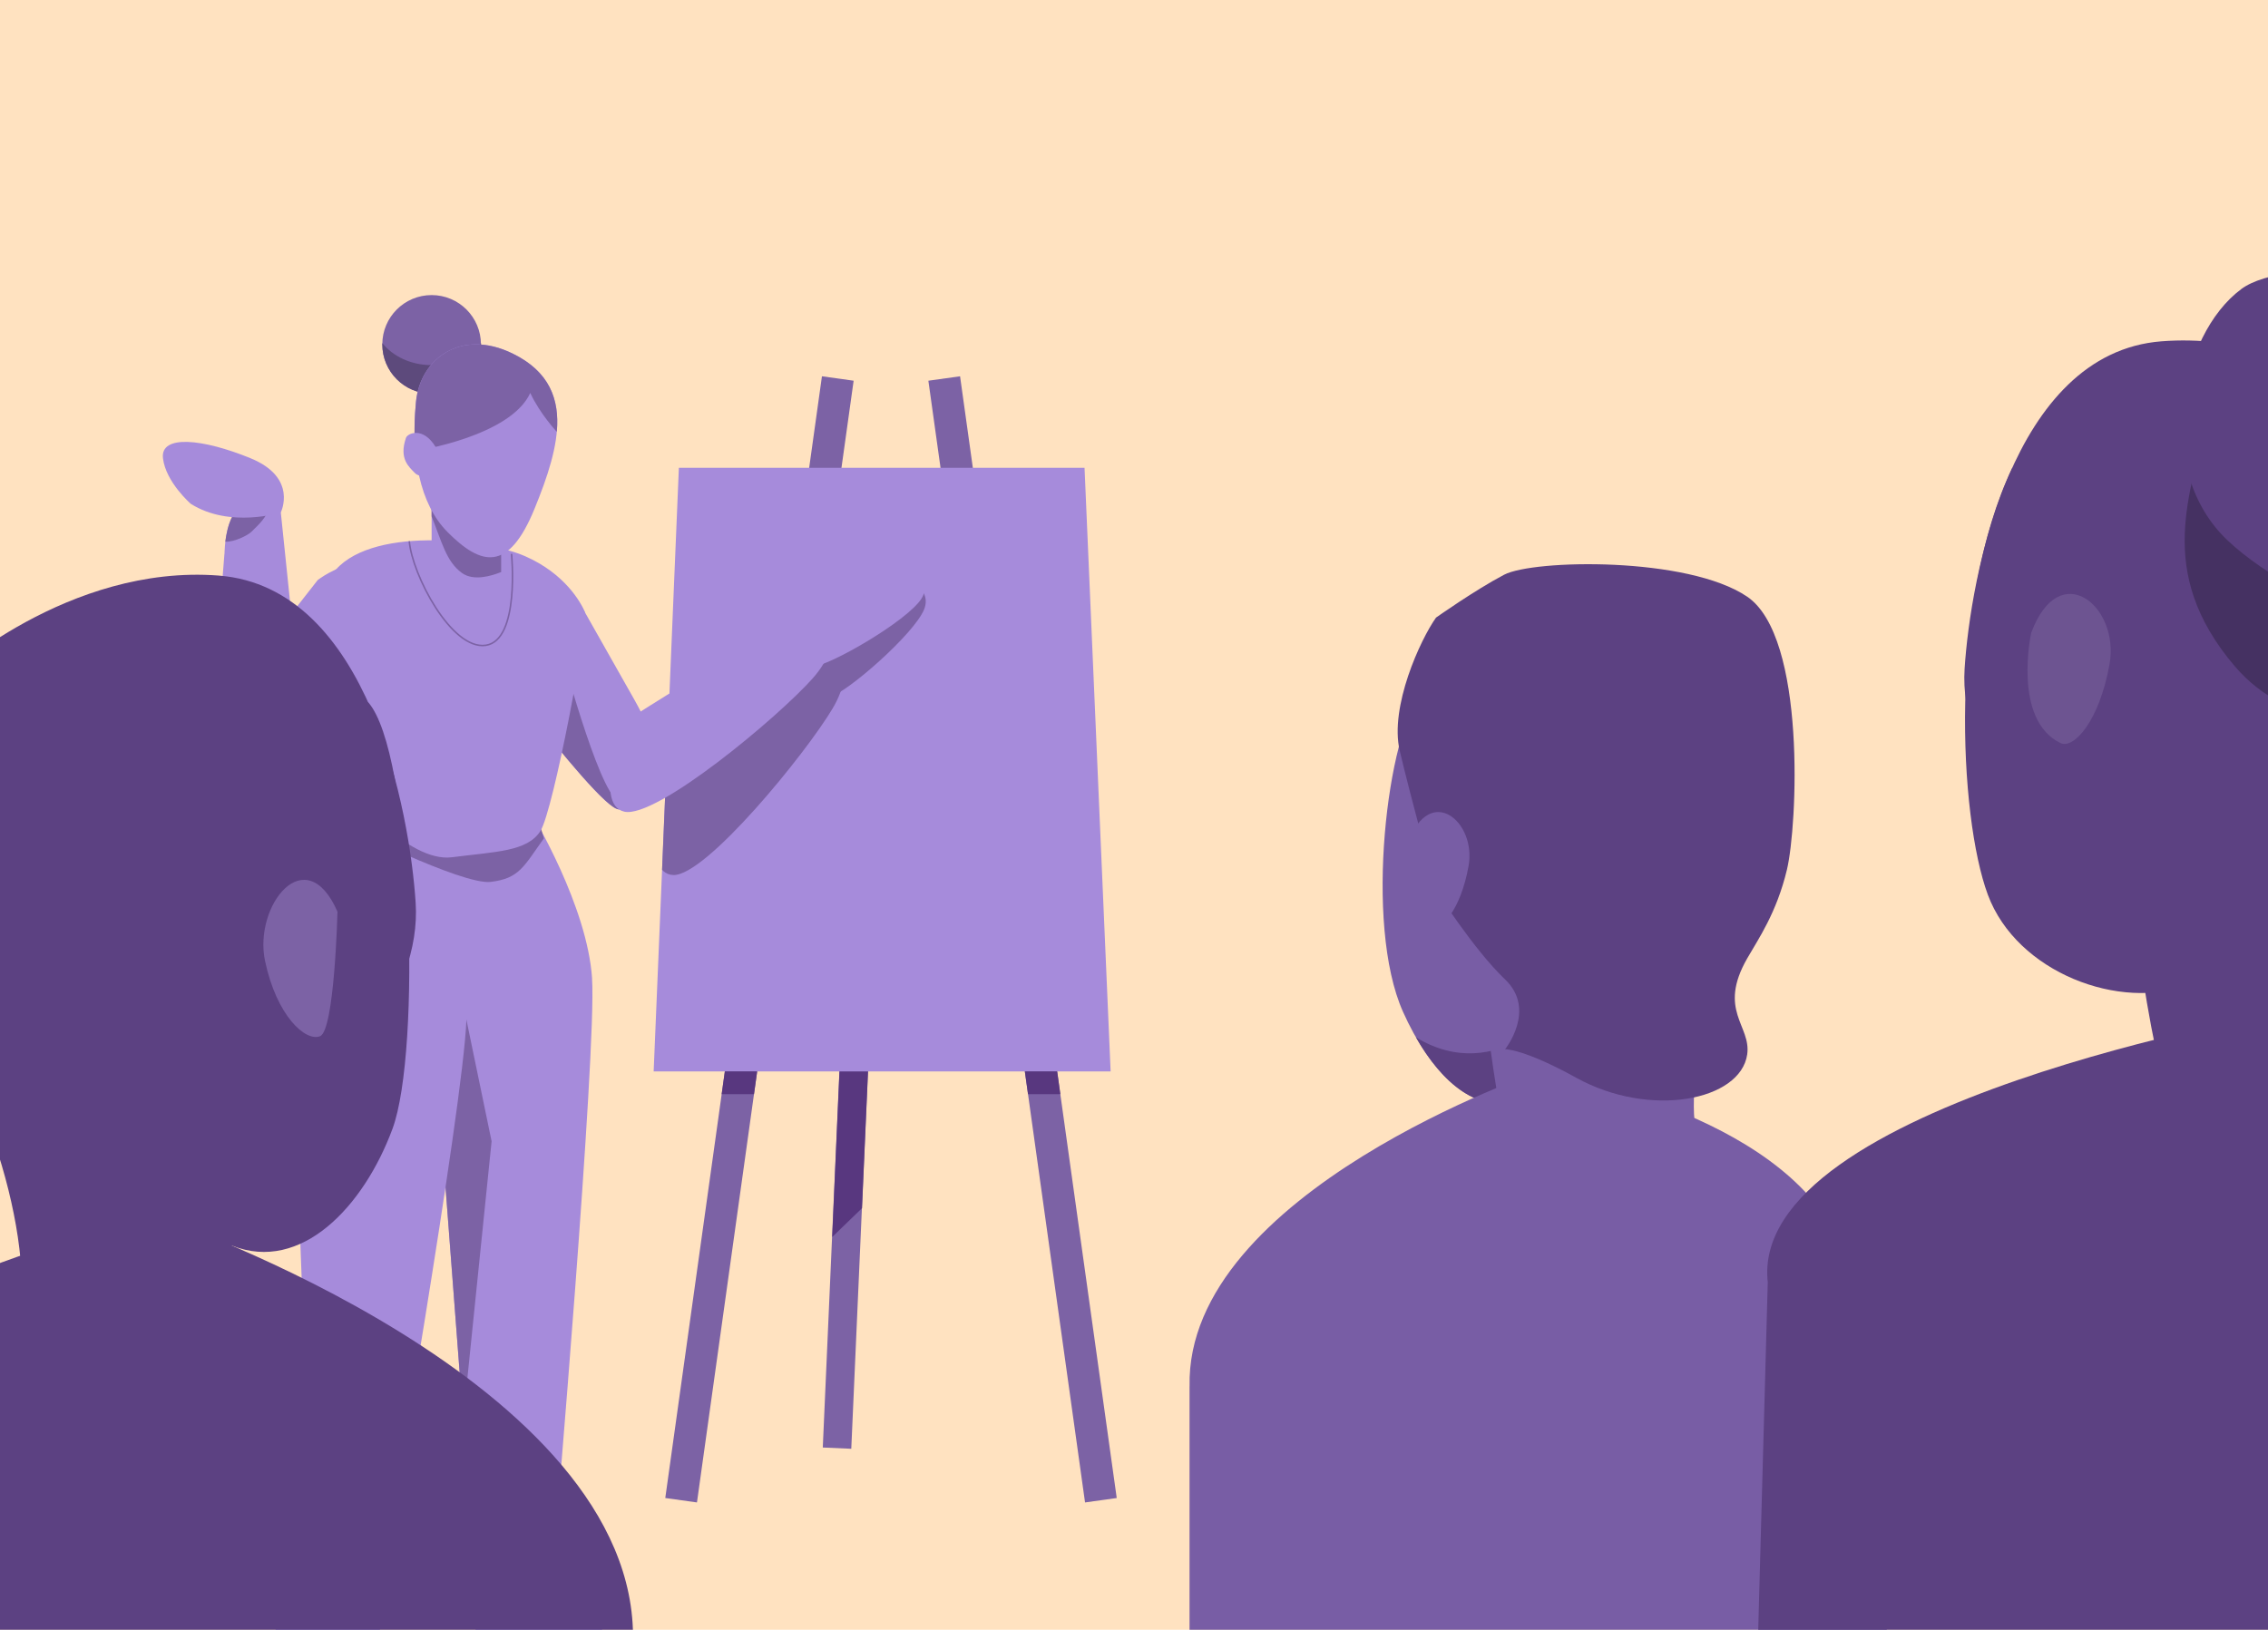 <?xml version="1.0" encoding="UTF-8"?>
<svg id="_Шар_2" data-name="Шар 2" xmlns="http://www.w3.org/2000/svg" xmlns:xlink="http://www.w3.org/1999/xlink" viewBox="0 0 548.63 394.3">
  <defs>
    <style>
      .cls-1, .cls-2, .cls-3, .cls-4, .cls-5 {
        fill: none;
      }

      .cls-2 {
        clip-path: url(#clippath-2);
      }

      .cls-3 {
        clip-path: url(#clippath-1);
      }

      .cls-6 {
        fill: #ffe2c0;
      }

      .cls-7 {
        fill: #a68bdb;
      }

      .cls-8 {
        fill: #453162;
      }

      .cls-9 {
        fill: #6d5491;
      }

      .cls-10 {
        fill: #5c4182;
      }

      .cls-11 {
        fill: #58377f;
      }

      .cls-12 {
        fill: #5d4a7c;
      }

      .cls-13 {
        fill: #785da5;
      }

      .cls-14 {
        fill: #7c62a5;
      }

      .cls-4 {
        stroke: #7c62a5;
        stroke-miterlimit: 10;
        stroke-width: .37px;
      }

      .cls-5 {
        clip-path: url(#clippath);
      }
    </style>
    <clipPath id="clippath">
      <rect class="cls-1" y="0" width="548.63" height="394.3"/>
    </clipPath>
    <clipPath id="clippath-1">
      <rect class="cls-1" x="-85.55" y="37.57" width="719.74" height="404.85"/>
    </clipPath>
    <clipPath id="clippath-2">
      <polygon class="cls-1" points="163.38 133.31 230.78 136.52 213.39 196.37 176.25 224.35 159.61 223.43 163.38 133.31"/>
    </clipPath>
  </defs>
  <g id="Layer_1" data-name="Layer 1">
    <g>
      <rect class="cls-6" y="0" width="548.63" height="394.3"/>
      <g class="cls-5">
        <g class="cls-3">
          <g>
            <g>
              <rect class="cls-14" x="204.03" y="124.69" width="6.9" height="225.76" transform="translate(10.67 -8.91) rotate(2.53)"/>
              <polygon class="cls-11" points="201.31 299.27 208.52 292.31 211.48 225.19 204.61 224.35 201.31 299.27"/>
              <rect class="cls-14" x="179.84" y="90.25" width="7.74" height="274.02" transform="translate(33.2 -23.22) rotate(7.95)"/>
              <rect class="cls-14" x="243.49" y="90.25" width="7.74" height="274.02" transform="translate(523.77 418.13) rotate(172.05)"/>
              <polygon class="cls-7" points="268.66 259.21 158.12 259.21 164.22 113.18 262.35 113.18 268.66 259.21"/>
              <polygon class="cls-11" points="175.34 259.21 183.16 259.21 182.39 264.72 174.57 264.72 175.34 259.21"/>
              <polygon class="cls-11" points="255.73 259.21 247.91 259.21 248.68 264.72 256.5 264.72 255.73 259.21"/>
              <g class="cls-2">
                <g>
                  <path class="cls-14" d="m158.72,190.37s33.15-31.44,38.05-33.82c4.89-2.38,11.11,3.91,4.67,14.8-6.45,10.89-30.66,40.6-38.56,40.35s-4.15-21.33-4.15-21.33Z"/>
                  <path class="cls-14" d="m196.77,156.54c3.71-6.61,4.9-10.62,12.46-14.85,7.57-4.23,16.73-.25,14.32,5.73-2.41,5.98-18.74,20.23-22.83,21.2-4.09.98-3.96-12.08-3.96-12.08Z"/>
                </g>
              </g>
            </g>
            <g>
              <path class="cls-9" d="m422.66,156.11c10.2,11.17,10.2,46.41,6.54,58.42-3.65,12.01-33.94,33.94-57.43,29.76-23.49-4.18-37.59-24.02-36.55-40.2,1.04-16.18,8.35-56.91,35.5-59s41.73-.16,51.93,11.02Z"/>
              <path class="cls-13" d="m343.81,167.9c-8.07,9.05-13.99,55.53-4.41,76.92,6.15,13.72,16.49,25.94,28.87,21.06,12.38-4.88,34.83-12.71,39.53-18.45s7.31-48.55,7.31-48.55l-71.29-30.98Z"/>
              <path class="cls-10" d="m342.52,250.98c6.25,10.91,15.27,19.03,25.74,14.9,2.88-1.14,6.31-2.43,9.93-3.82v-19.07s-15.75,20.05-35.67,7.99Z"/>
              <path class="cls-13" d="m429.2,214.53c-14.96,14.12-22.74,50.32-18.15,62.09s-37.75,12.91-43.21,8.41c-5.45-4.5-10.72-60.69-10.72-60.69,0,0,14.97-16.8,29.74-18.3,14.77-1.51,42.34,8.49,42.34,8.49Z"/>
              <path class="cls-13" d="m287.76,335.43c-1.04-46.99,84.58-76.22,84.58-76.22,0,0,54.3,8.35,71,38.11,16.71,29.76,13.57,169.96,13.57,169.96l-169.16-5.22v-126.63Z"/>
              <path class="cls-10" d="m347.39,149.4c-3.77,5.27-11.3,21.59-8.79,32.26,2.51,10.67,8.79,33.73,8.79,33.73,0,0,9.03,14.27,16.7,21.58,7.67,7.32,0,16.87,0,16.87,0,0,4.55-.09,17.19,6.9,17.88,9.89,39.78,5.53,41.37-5.65.99-6.97-7.22-10.62,0-23.22,2.66-4.64,7.1-10.98,9.61-21.47,2.51-10.49,4.76-56.27-9.61-66.04-14.38-9.77-51.77-9.02-58.81-5.31-7.04,3.7-16.45,10.36-16.45,10.36Z"/>
              <path class="cls-13" d="m340.7,203.65c5.27-14.12,16.47-4.88,14.55,5.86-1.92,10.73-6.71,15.82-9.1,14.69s-5.45-20.55-5.45-20.55Z"/>
            </g>
            <g>
              <path class="cls-10" d="m427.63,310.3c-4.97-43.31,124.51-65.49,124.51-65.49,0,0,56.97,4.57,79.4,44.52,22.43,39.95,18.22,209.17,18.22,209.17l-227.11-7.01,4.97-181.2Z"/>
              <path class="cls-10" d="m588.78,107.1c14.02,21.03,5.21,51.77.3,67.89-4.91,16.12-33.24,46.36-64.78,40.75s-50.47-32.24-49.06-53.97c1.4-21.73,11.21-76.4,47.66-79.2,36.45-2.8,65.89,24.53,65.89,24.53Z"/>
              <path class="cls-10" d="m486.77,113.18c-15.44,32.37-12.93,84.34-5.92,103.26s32.16,28.28,48.78,21.73c16.62-6.55,20.91-14.04,27.22-21.75,6.31-7.71,25.63-61.66,25.63-61.66l-95.71-41.59Z"/>
              <path class="cls-10" d="m589.08,174.99c-17.08,21.69-24.13,79.3-15.72,94.02,8.41,14.72-35.61,11.92-43.74,7.01-8.13-4.91-14.44-63.08-14.44-63.08,0,0,4.83-40.65,24.14-45.56,19.31-4.91,49.75,7.61,49.75,7.61Z"/>
            </g>
            <line class="cls-7" x1="140.51" y1="139.04" x2="88.64" y2="133.99"/>
            <g>
              <circle class="cls-14" cx="104.41" cy="83.32" r="11.93"/>
              <path class="cls-12" d="m104.41,88.34c-4.97,0-9.35-2.11-11.92-5.32,0,.1,0,.2,0,.3,0,6.59,5.34,11.93,11.93,11.93s11.93-5.34,11.93-11.93c0-.1,0-.2,0-.3-2.57,3.21-6.94,5.32-11.92,5.32Z"/>
              <path class="cls-7" d="m153.29,168.99l-12.56-22.2-1.02-1.47c-2.52-3.61-7.44-4.63-11.14-2.25-2.41,1.55-4.84,3.43-6.14,5.39-3.19,4.78-.51,15.84-.51,15.84,0,0,24.08,32.11,27.9,31.51,3.82-.61,10.33-3.15,10.28-9.12-.05-5.97-6.8-17.69-6.8-17.69Z"/>
              <path class="cls-14" d="m149.47,193.66c-4.81-2.4-14.09-37.52-14.09-37.52l-7.37,16.09c7.4,9.47,19.22,23.98,21.8,23.57.48-.08,1.01-.18,1.56-.33-.24-.64-.81-1.27-1.91-1.81Z"/>
              <path class="cls-7" d="m194.83,148.71c4.91-5.78,6.83-9.49,15.07-12.19,8.24-2.7,16.47,2.95,12.97,8.36-3.5,5.41-22.25,16.27-26.46,16.45-4.21.18-1.58-12.62-1.58-12.62Z"/>
              <path class="cls-7" d="m143.23,236.78c-1.14-17.62-14.42-39.52-14.42-39.52l-24.66,42.38,10.61,139.36c.24,4.43,3.04,7.95,6.57,8.25,3.02.25,6.46.19,8.62-.94,4.55-2.38,4.17-11.9,4.17-11.9,0,0,10.24-120,9.1-137.62Z"/>
              <polygon class="cls-14" points="118.92 276.12 112.82 246.68 106.37 255.41 107.52 283.89 112.05 343.29 118.92 276.12"/>
              <path class="cls-7" d="m88.6,191.37c-5.69,8.27-13.66,18.41-16.69,30.72s3.97,153.74,3.97,153.74c0,0,3.24,8.33,8.55,8.21,5.31-.12,8.73-7.26,8.73-7.26,0,0,18.91-109.08,19.67-130.1.76-21.03-24.22-55.31-24.22-55.31Z"/>
              <polygon class="cls-7" points="88.6 191.37 128.81 196.7 118.35 236.97 96.95 239.42 88.6 191.37"/>
              <path class="cls-7" d="m76.86,140.33c-16.47,21.05-22.17,27.76-21.95,40.57.22,12.81,10.61,9.91,14.85,3.92,4.23-5.99,25.28-26.1,26.12-31.32.84-5.21-5.2-17.66-9.98-17.08-4.78.59-9.03,3.9-9.03,3.9Z"/>
              <path class="cls-7" d="m54.29,133.99c-2.1,29.44-7.37,51.84,3.42,55.88,10.78,4.05,14.97-20.02,14.97-20.02l-4.75-45.85s-1-2.1-7.31-2.1-6.31,12.09-6.31,12.09Z"/>
              <path class="cls-7" d="m118.31,381.99c-2.25,1.54-4.21,8.88-3.74,11.21s9.35,11.45,18.92,10.51c9.58-.93,15.65-5.77,11.21-10.83s-14.25-12.53-17.52-12.53-8.88,1.64-8.88,1.64Z"/>
              <path class="cls-7" d="m76.26,380.59c-.78,2.08-10.28,11.92-9.58,14.25s-.93,7.71,11.45,7.71,13.78-3.74,13.78-3.74v-5.11s1.87-1.67,2.1-4.71-3.97-13.55-7.01-13.78c-3.04-.23-10.75,5.37-10.75,5.37Z"/>
              <path class="cls-7" d="m151.02,174.64s38.55-24.53,43.81-25.93c5.26-1.4,10.16,5.96,1.75,15.42-8.41,9.46-37.85,33.99-45.56,32.24-7.71-1.75,0-21.73,0-21.73Z"/>
              <path class="cls-14" d="m131.57,202.82c-4.92,6.9-5.96,9.7-12.86,10.54-6.9.84-35.84-13.75-35.84-13.75l3.83-9.28,43.2,6.93,1.67,5.56Z"/>
              <path class="cls-7" d="m80.45,138.8c8.47-11.66,36.96-8.46,46.59-4.23,9.62,4.23,13.44,11.15,14.43,13.45.99,2.3-7.56,48.15-10.77,53.08-3.21,4.93-10.69,4.93-21.38,6.3s-24.74-16.16-24.74-16.16c0,0-7.64-47.6-4.12-52.43Z"/>
              <path class="cls-7" d="m104.41,114.36v24.68s.35,5.47,7.71,5.82,9.11-5.82,9.11-5.82v-21.18l-16.82-3.5Z"/>
              <path class="cls-14" d="m121.23,138.41v-15.29l-10.35-7.41-5.66-1.18-.81.63v9.78c2.49,6.19,3.51,10.91,7.33,13.68,2.75,2,7.02.78,9.49-.22Z"/>
              <path class="cls-7" d="m108.26,128.73c8.12,8.14,14.72,9.81,21.03-5.61,6.31-15.42,10.14-30.08-5.32-37.6-12.48-6.07-22.31,1.26-23.34,11.67-1.28,12.88.82,24.71,7.64,31.54Z"/>
              <path class="cls-4" d="m99.01,130.94c.66,8.04,10.2,26.41,18.51,25.18,8.3-1.23,6.22-22.12,6.22-22.12"/>
              <path class="cls-14" d="m123.97,85.52c-12.48-6.07-22.31,1.26-23.34,11.67-.41,4.11-.47,8.1-.15,11.87.09.02.15.01.15.01,0,0,22.84-3.46,27.64-14,2.38,5.12,6.42,9.39,6.42,9.39.7-7.88-1.79-14.6-10.72-18.94Z"/>
              <path class="cls-7" d="m105.37,108.12c-3.08-5.02-6.79-3.27-7.16-2.2-1.78,5.13.81,7.08,2.07,8.44,1.26,1.37,4.13.8,4.13.8l.96-7.05Z"/>
              <path class="cls-14" d="m60.6,121.9c-4.29,0-5.66,5.58-6.1,9.16,2.12.1,5.41-1.49,6.36-2.44,2.09-2.06,3.42-3.22,4.6-6.38-.94-.59-1.26-.34-4.86-.34Z"/>
              <path class="cls-7" d="m46.16,121.9c9.5,5.98,21.75,2.1,21.75,2.1,0,0,4.25-8.41-7.31-13.14-11.56-4.73-21.85-5.78-21.18,0,.68,5.78,6.74,11.04,6.74,11.04Z"/>
            </g>
            <g>
              <path class="cls-10" d="m153.12,397.18c1.4-63.08-113.55-102.33-113.55-102.33,0,0-72.89,11.21-95.32,51.17-22.43,39.95-18.22,174.53-18.22,174.53l227.11-7.01v-116.35Z"/>
              <path class="cls-10" d="m-12.99,163.78c-14.02,21.03-17.52,52.57-12.62,68.69,4.91,16.12,45.56,45.56,77.1,39.95,31.54-5.61,50.47-32.24,49.06-53.97-1.4-21.73-11.21-76.4-47.66-79.2-36.45-2.8-65.89,24.53-65.89,24.53Z"/>
              <path class="cls-10" d="m89.02,169.85c10.83,12.15,12.93,84.34,5.92,103.26-7.01,18.93-22.14,34.83-38.75,28.28-16.62-6.55-46.76-17.06-53.06-24.77-6.31-7.71-9.81-65.18-9.81-65.18l95.71-41.59Z"/>
              <path class="cls-10" d="m-17.51,244.68C-.43,266.37,10.84,310.97,2.43,325.69c-8.41,14.72,35.61,11.92,43.74,7.01,8.13-4.91,14.44-63.08,14.44-63.08,0,0-4.83-40.65-24.14-45.56-19.31-4.91-53.97,20.62-53.97,20.62Z"/>
              <path class="cls-14" d="m81.63,220.55c-7.71-17.52-20.33-1.4-17.52,11.92,2.8,13.32,9.81,19.63,13.32,18.22,3.5-1.4,4.21-30.14,4.21-30.14Z"/>
            </g>
            <path class="cls-8" d="m540.72,161.33c12.86,15.03,34.47,15.39,48.35,13.71,0-.01,0-.03.01-.04,3.42-11.25,8.75-29.62,6.89-46.84l-62.79-25.78c-2.44,16.35-12.55,35.48,7.53,58.95Z"/>
            <path class="cls-10" d="m542.18,69.93c-15.06,11.15-21.34,43.75-3.35,60.79,17.99,17.04,66.12,35.79,77.41,18.68,11.3-17.12,13.3-51.8-5.44-69.7-15.48-14.79-57.33-18.14-68.63-9.77Z"/>
            <path class="cls-9" d="m491.37,153.05c6.86-18.38,21.43-6.35,18.93,7.62-2.49,13.97-8.74,20.61-11.85,19.11-11.72-5.66-7.09-26.74-7.09-26.74Z"/>
          </g>
        </g>
      </g>
    </g>
  </g>
</svg>